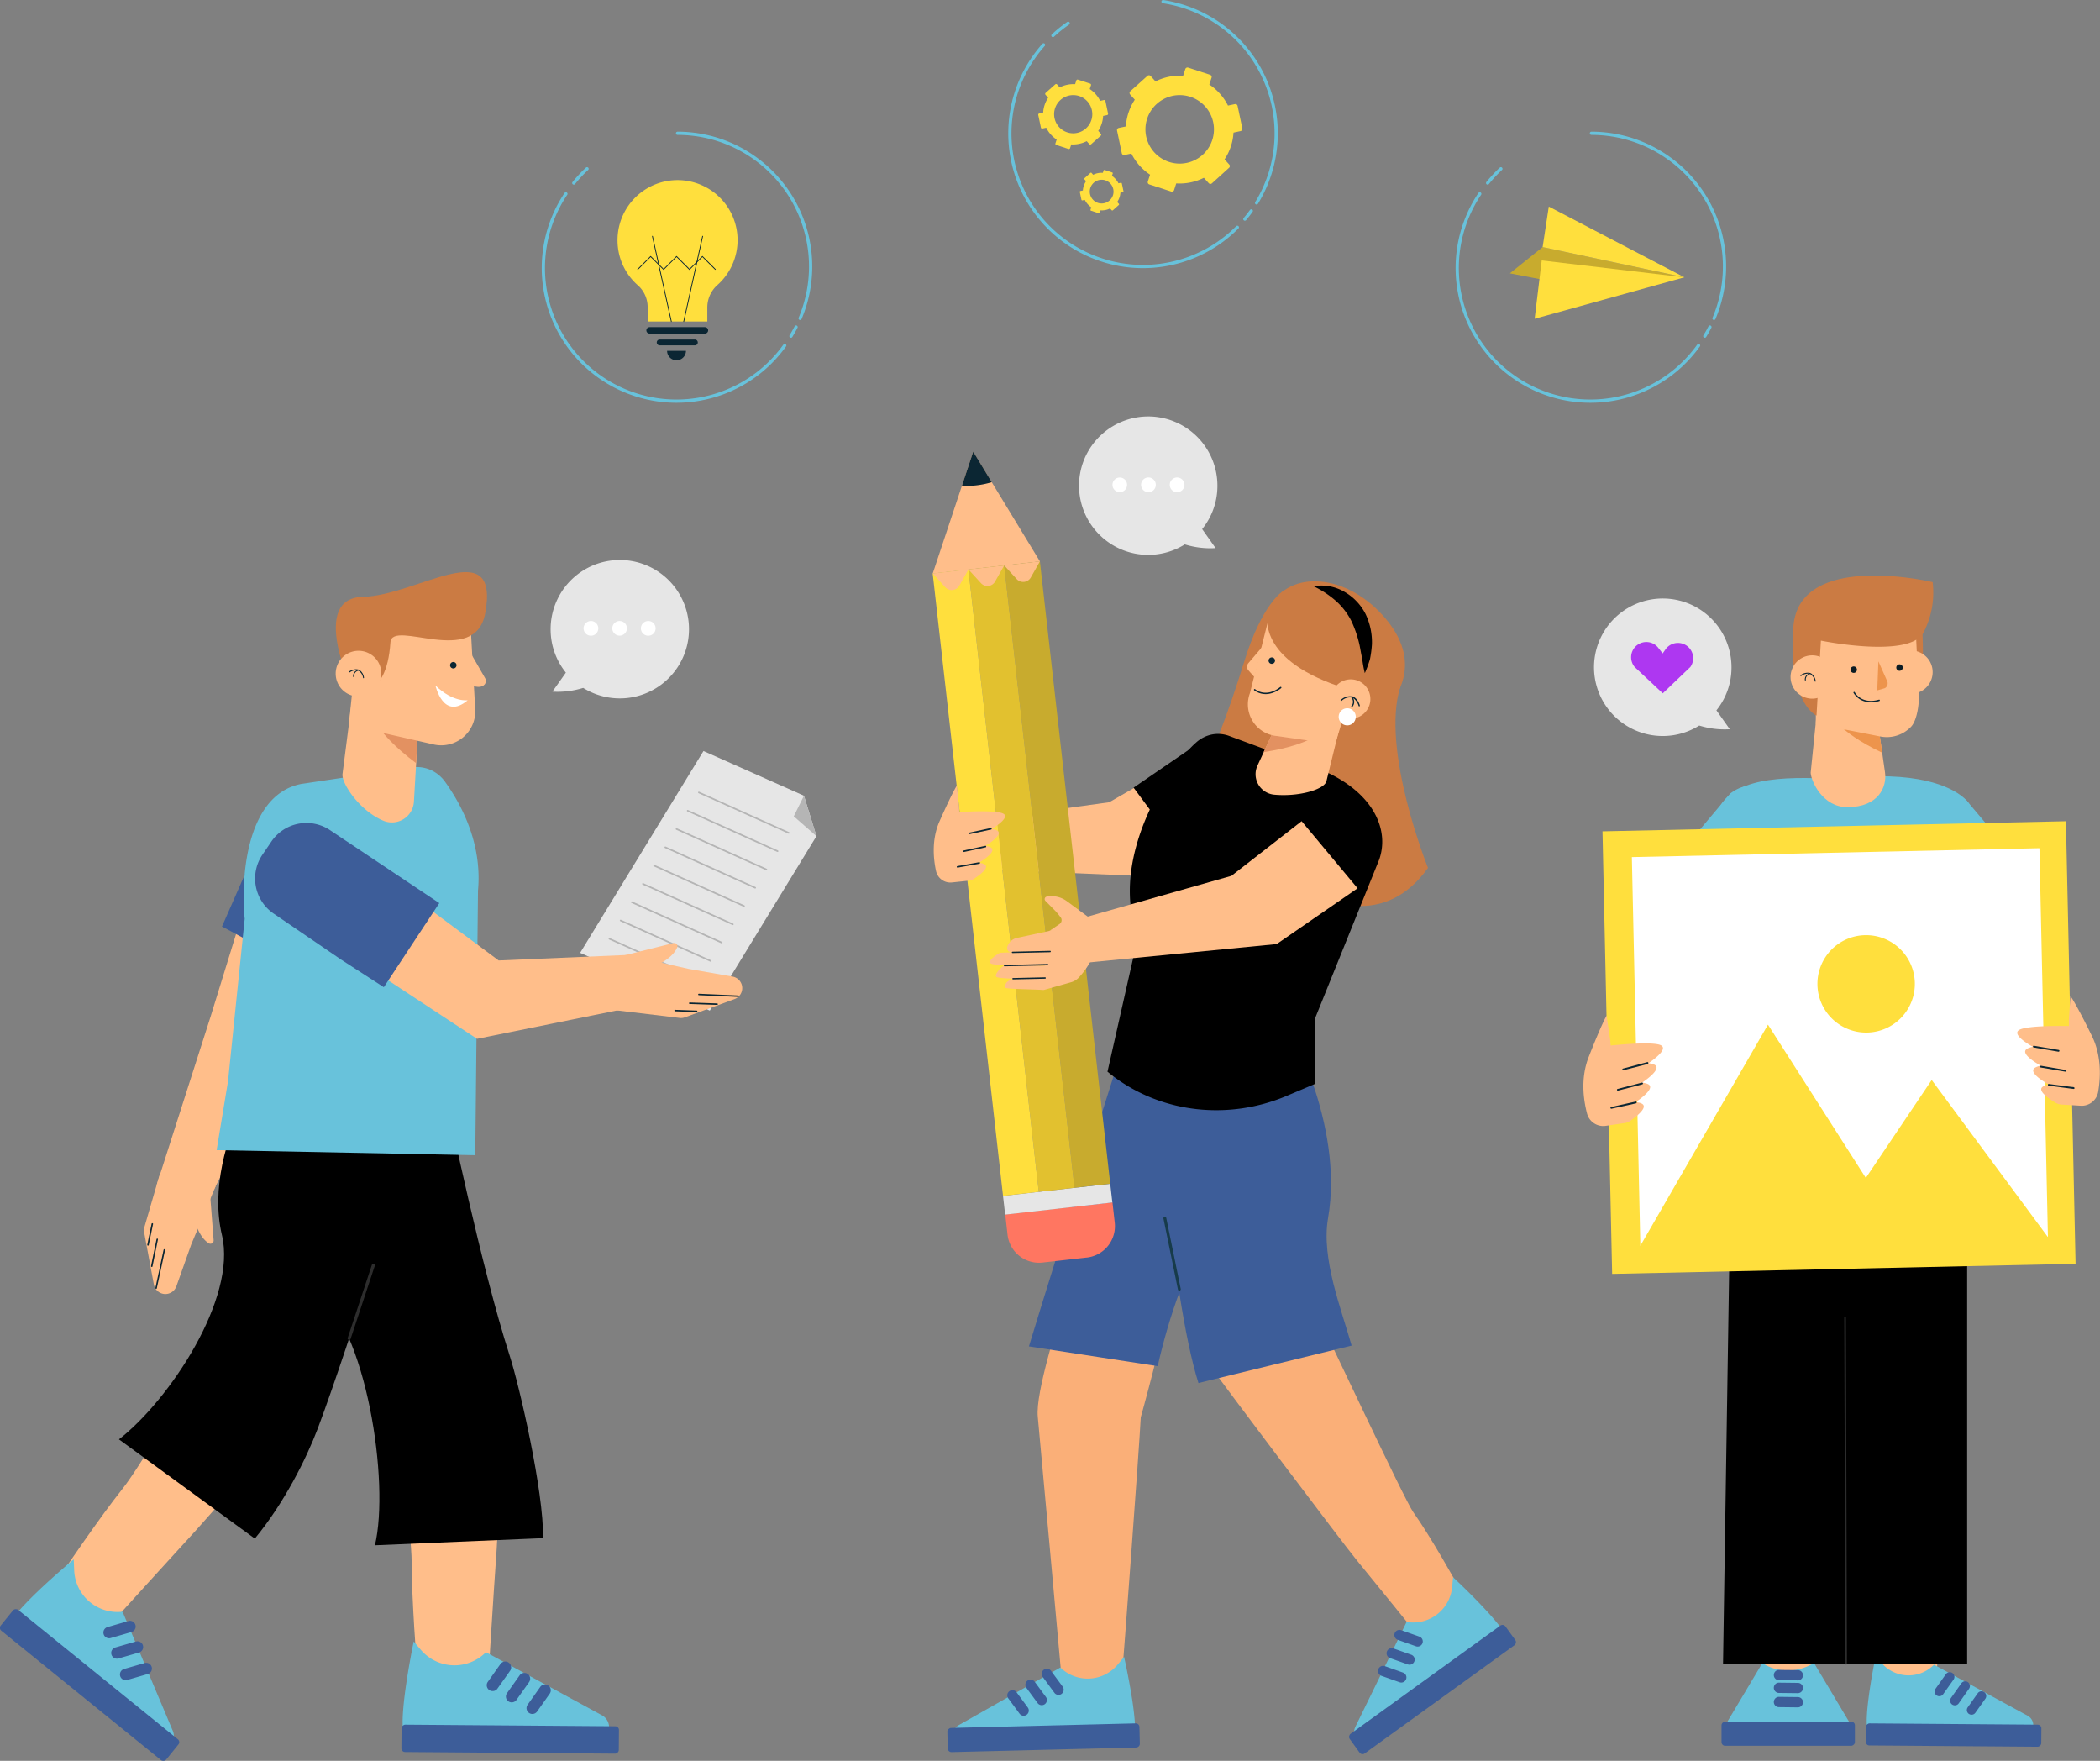 <?xml version="1.0" encoding="UTF-8"?>
<svg xmlns="http://www.w3.org/2000/svg" xmlns:xlink="http://www.w3.org/1999/xlink" viewBox="0 0 651.06 545.79">
  <rect x="0" y="0" width="651.06" height="545.79" fill="#808080" stroke="none"/>
  <defs>
    <style>.cls-1{fill:#e6e6e6;}.cls-2{fill:#b5b5b5;}.cls-14,.cls-15,.cls-16,.cls-17,.cls-19,.cls-20,.cls-28,.cls-29,.cls-3,.cls-30,.cls-31,.cls-32,.cls-33,.cls-34,.cls-35,.cls-43{fill:none;stroke-linecap:round;stroke-miterlimit:10;}.cls-3{stroke:#b5b5b5;}.cls-3,.cls-43{stroke-width:0.5px;}.cls-4{fill:#ffbe8a;}.cls-5{fill:#3d5d99;}.cls-6{fill:#0b2633;}.cls-7{fill:url(#linear-gradient);}.cls-8{fill:url(#linear-gradient-2);}.cls-9{fill:#2d2d2d;}.cls-10{fill:url(#linear-gradient-3);}.cls-11{fill:#e39161;}.cls-12{fill:#cb7b43;}.cls-13{fill:#fff;}.cls-14{stroke:url(#linear-gradient-4);}.cls-15{stroke:url(#linear-gradient-5);}.cls-16{stroke:url(#linear-gradient-6);}.cls-17{stroke:url(#linear-gradient-7);}.cls-18{fill:#ffdf3d;}.cls-19,.cls-20{stroke:#0b2633;}.cls-19{stroke-width:0.25px;}.cls-20{stroke-width:2px;}.cls-21{fill:#faaf78;}.cls-22{fill:url(#linear-gradient-8);}.cls-23{fill:url(#linear-gradient-9);}.cls-24{fill:#ff7661;}.cls-25{fill:#c8ab2e;}.cls-26{fill:#e2c12f;}.cls-27{fill:#173b4a;}.cls-28{stroke:url(#linear-gradient-10);}.cls-29{stroke:url(#linear-gradient-11);}.cls-30{stroke:url(#linear-gradient-12);}.cls-31{stroke:url(#linear-gradient-13);}.cls-32{stroke:url(#linear-gradient-14);}.cls-33{stroke:url(#linear-gradient-15);}.cls-34{stroke:url(#linear-gradient-16);}.cls-35{stroke:url(#linear-gradient-17);}.cls-36{fill:url(#linear-gradient-18);}.cls-37{fill:url(#linear-gradient-19);}.cls-38{fill:url(#linear-gradient-20);}.cls-39{fill:url(#linear-gradient-21);}.cls-40{fill:url(#linear-gradient-22);}.cls-41{fill:#ed944c;}.cls-42{fill:#0b1c24;}.cls-43{stroke:#2d2d2d;}.cls-44{fill:#ae37f1;}</style>
    <linearGradient id="linear-gradient" x1="-1110.23" y1="512.79" x2="-1059.02" y2="512.79" gradientTransform="matrix(-1, 0, 0, 1, -1056.35, 0)" gradientUnits="userSpaceOnUse">
      <stop offset="0.24" stop-color="#68c2db"></stop>
      <stop offset="0.73" stop-color="#68c2db"></stop>
    </linearGradient>
    <linearGradient id="linear-gradient-2" x1="-1245.14" y1="524.17" x2="-1181.18" y2="524.17" xlink:href="#linear-gradient"></linearGradient>
    <linearGradient id="linear-gradient-3" x1="67.16" y1="297.94" x2="148.38" y2="297.94" gradientTransform="matrix(1, 0, 0, 1, 0, 0)" xlink:href="#linear-gradient"></linearGradient>
    <linearGradient id="linear-gradient-4" x1="-1308.18" y1="70" x2="-1265.91" y2="70" xlink:href="#linear-gradient"></linearGradient>
    <linearGradient id="linear-gradient-5" x1="-1303.66" y1="102.78" x2="-1301.07" y2="102.78" xlink:href="#linear-gradient"></linearGradient>
    <linearGradient id="linear-gradient-6" x1="-1300.14" y1="91.97" x2="-1224.64" y2="91.97" xlink:href="#linear-gradient"></linearGradient>
    <linearGradient id="linear-gradient-7" x1="-1238.85" y1="54.53" x2="-1233.74" y2="54.53" xlink:href="#linear-gradient"></linearGradient>
    <linearGradient id="linear-gradient-8" x1="295.42" y1="527.59" x2="351.91" y2="527.59" gradientTransform="matrix(1, 0, 0, 1, 0, 0)" xlink:href="#linear-gradient"></linearGradient>
    <linearGradient id="linear-gradient-9" x1="419.8" y1="514.75" x2="467.61" y2="514.75" gradientTransform="matrix(1, 0, 0, 1, 0, 0)" xlink:href="#linear-gradient"></linearGradient>
    <linearGradient id="linear-gradient-10" x1="-1410.26" y1="-86.33" x2="-1367.99" y2="-86.33" gradientTransform="matrix(-0.99, -0.15, -0.15, 0.99, -1009.75, -89.67)" xlink:href="#linear-gradient"></linearGradient>
    <linearGradient id="linear-gradient-11" x1="-1405.74" y1="-53.55" x2="-1403.15" y2="-53.55" gradientTransform="matrix(-0.99, -0.15, -0.15, 0.99, -1009.75, -89.67)" xlink:href="#linear-gradient"></linearGradient>
    <linearGradient id="linear-gradient-12" x1="-1402.22" y1="-64.86" x2="-1326.72" y2="-64.86" gradientTransform="matrix(-0.99, -0.15, -0.15, 0.99, -1009.75, -89.67)" xlink:href="#linear-gradient"></linearGradient>
    <linearGradient id="linear-gradient-13" x1="-1340.93" y1="-101.81" x2="-1335.82" y2="-101.81" gradientTransform="matrix(-0.99, -0.15, -0.15, 0.99, -1009.75, -89.67)" xlink:href="#linear-gradient"></linearGradient>
    <linearGradient id="linear-gradient-14" x1="-1591.5" y1="70" x2="-1549.23" y2="70" xlink:href="#linear-gradient"></linearGradient>
    <linearGradient id="linear-gradient-15" x1="-1586.98" y1="102.78" x2="-1584.39" y2="102.78" xlink:href="#linear-gradient"></linearGradient>
    <linearGradient id="linear-gradient-16" x1="-1583.46" y1="91.97" x2="-1507.97" y2="91.97" xlink:href="#linear-gradient"></linearGradient>
    <linearGradient id="linear-gradient-17" x1="-1522.17" y1="54.53" x2="-1517.06" y2="54.53" xlink:href="#linear-gradient"></linearGradient>
    <linearGradient id="linear-gradient-18" x1="-1686.76" y1="525.77" x2="-1635.13" y2="525.77" xlink:href="#linear-gradient"></linearGradient>
    <linearGradient id="linear-gradient-19" x1="534.45" y1="525.49" x2="574.34" y2="525.49" gradientTransform="matrix(1, 0, 0, 1, 0, 0)" xlink:href="#linear-gradient"></linearGradient>
    <linearGradient id="linear-gradient-20" x1="510" y1="271.7" x2="559.04" y2="271.7" gradientTransform="matrix(1, 0, 0, 1, 0, 0)" xlink:href="#linear-gradient"></linearGradient>
    <linearGradient id="linear-gradient-21" x1="-1187.15" y1="273.81" x2="-1138.12" y2="273.81" gradientTransform="matrix(-1, 0, 0, 1, -551.08, 0)" xlink:href="#linear-gradient"></linearGradient>
    <linearGradient id="linear-gradient-22" x1="531.63" y1="302.3" x2="613.08" y2="302.3" gradientTransform="matrix(1, 0, 0, 1, 0, 0)" xlink:href="#linear-gradient"></linearGradient>
  </defs>
  <title>Asset 2</title>
  <g id="Layer_2" data-name="Layer 2">
    <g id="OBJECTS">
      <polygon class="cls-1" points="249.25 246.65 249.25 246.65 218.1 232.79 179.86 295.35 220.06 313.25 253.12 259.18 249.25 246.65"></polygon>
      <polygon class="cls-2" points="249.25 246.65 246.09 253.03 253.12 259.18 249.25 246.65"></polygon>
      <line class="cls-3" x1="216.67" y1="245.64" x2="244.53" y2="258.16"></line>
      <line class="cls-3" x1="213.2" y1="251.3" x2="241.07" y2="263.83"></line>
      <line class="cls-3" x1="209.74" y1="256.97" x2="237.6" y2="269.5"></line>
      <line class="cls-3" x1="206.27" y1="262.64" x2="234.13" y2="275.17"></line>
      <line class="cls-3" x1="202.81" y1="268.31" x2="230.67" y2="280.84"></line>
      <line class="cls-3" x1="199.34" y1="273.98" x2="227.2" y2="286.5"></line>
      <line class="cls-3" x1="195.88" y1="279.65" x2="223.74" y2="292.17"></line>
      <line class="cls-3" x1="192.41" y1="285.32" x2="220.27" y2="297.84"></line>
      <line class="cls-3" x1="188.94" y1="290.99" x2="216.81" y2="303.51"></line>
      <polygon class="cls-4" points="48.5 367.53 66.43 368.53 88.71 324.34 112.66 263.61 85.13 250.82 65.3 315.08 48.5 367.53"></polygon>
      <path class="cls-5" d="M107.31,246.52l-4.37-2.26a13.14,13.14,0,0,0-17.72,5.63l-16.4,37.3,30.8,16.48,14.1-37C117.06,260.22,113.76,249.85,107.31,246.52Z"></path>
      <path class="cls-4" d="M49.68,363.47l-4.9,16.86a3.67,3.67,0,0,0-.09,1.68l3,16.08a3.65,3.65,0,0,0,3.19,3h0a3.64,3.64,0,0,0,3.81-2.4l4.62-13,7.54-18Z"></path>
      <path class="cls-6" d="M48.52,399.48a.25.25,0,0,1-.17,0,.23.23,0,0,1-.17-.27l2.54-11.82a.23.23,0,0,1,.27-.18.23.23,0,0,1,.18.27l-2.55,11.82A.21.21,0,0,1,48.52,399.48Z"></path>
      <path class="cls-6" d="M47.17,392.7a.25.25,0,0,1-.17,0,.23.23,0,0,1-.17-.28l1.7-8.32a.23.23,0,0,1,.27-.17.22.22,0,0,1,.17.27l-1.69,8.32A.25.25,0,0,1,47.17,392.7Z"></path>
      <path class="cls-6" d="M46,386.09a.25.25,0,0,1-.17,0,.23.23,0,0,1-.17-.28L47,379.33a.23.23,0,0,1,.27-.18.23.23,0,0,1,.18.27l-1.34,6.52A.23.23,0,0,1,46,386.09Z"></path>
      <path class="cls-4" d="M65,368.59l1.23,15.83a1,1,0,0,1-1.52.95c-1.35-.84-3.22-2.85-4.53-7.6C57.9,369.61,65,368.59,65,368.59Z"></path>
      <path class="cls-4" d="M37.72,461.81c-6.4,8-18.11,25.09-20.07,28.23-1.55,2.49,15.88,14.23,16.75,13.27,4.87-5.34,18.11-20,21.63-23.79,5.95-6.42,12.88-14.28,19.63-22.45L51.85,439.8C46.63,448.64,41.06,457.65,37.72,461.81Z"></path>
      <path class="cls-7" d="M38,499.57l15.58,36.95a4.1,4.1,0,0,1-6.38,4.76L3,505.34c-3.25-2.84,19.86-22,19.86-22L23,486.7a13.44,13.44,0,0,0,15,12.87Z"></path>
      <rect class="cls-5" x="23.65" y="489.24" width="8.3" height="66.01" rx="1.12" transform="translate(-395.53 215.16) rotate(-50.99)"></rect>
      <path class="cls-5" d="M33.68,507.8a1.77,1.77,0,0,1-.36-3.46l6.37-1.84a1.77,1.77,0,1,1,1,3.39l-6.38,1.85A1.64,1.64,0,0,1,33.68,507.8Z"></path>
      <path class="cls-5" d="M36.1,514.12a1.77,1.77,0,0,1-.36-3.46l6.37-1.84a1.77,1.77,0,1,1,1,3.4l-6.37,1.84A1.66,1.66,0,0,1,36.1,514.12Z"></path>
      <path class="cls-5" d="M38.82,520.79a1.77,1.77,0,0,1-.37-3.46l6.38-1.84a1.76,1.76,0,1,1,1,3.39l-6.38,1.84A1.82,1.82,0,0,1,38.82,520.79Z"></path>
      <path d="M127.14,355.66,87.82,320.52s-25.84,33.64-19,62.37c4.63,19.46-16.13,50.94-31.94,63.26L79,476.91c9.16-11.09,16-24.86,19.5-34.08C108.62,415.93,127.14,355.66,127.14,355.66Z"></path>
      <path class="cls-4" d="M127.63,484.56c0,10.43,1.51,31.56,1.94,35.31.34,3,21.74,1.25,21.83-.06.49-7.37,1.72-27.49,2.12-32.77.67-8.9,1.2-19.6,1.38-30.41l-30,1.35C126.36,468.37,127.64,479.11,127.63,484.56Z"></path>
      <path class="cls-8" d="M150.64,512.11l36,19.58a4.19,4.19,0,0,1-2.07,7.87L126.39,539c-4.4-.2,1.87-30.2,1.87-30.2l2.22,2.6a13.73,13.73,0,0,0,20.16.74Z"></path>
      <rect class="cls-5" x="153.94" y="505.42" width="8.48" height="67.4" rx="1.12" transform="translate(-382.15 693.11) rotate(-89.56)"></rect>
      <path class="cls-5" d="M152.66,524.17a1.78,1.78,0,0,1-1-.34,1.81,1.81,0,0,1-.43-2.51l3.92-5.53a1.81,1.81,0,1,1,3,2.09l-3.92,5.52A1.8,1.8,0,0,1,152.66,524.17Z"></path>
      <path class="cls-5" d="M158.61,527.67a1.74,1.74,0,0,1-1-.33,1.81,1.81,0,0,1-.43-2.52l3.92-5.52a1.8,1.8,0,1,1,2.94,2.08l-3.92,5.53A1.78,1.78,0,0,1,158.61,527.67Z"></path>
      <path class="cls-5" d="M165,531.27a1.77,1.77,0,0,1-1-.34,1.8,1.8,0,0,1-.43-2.51l3.92-5.53a1.8,1.8,0,1,1,2.94,2.09l-3.91,5.53A1.83,1.83,0,0,1,165,531.27Z"></path>
      <path d="M139,343.5l-51.12-8.28s-13.26,46.14,10,64.35c15.75,12.32,23,59.93,18.36,79.41l52.13-2.21c.24-14.38-7.33-47.21-10.36-56.58C149.18,392.85,139,343.5,139,343.5Z"></path>
      <path class="cls-9" d="M108.25,415.32a.46.46,0,0,0,.45-.32l7.51-22.68a.48.48,0,0,0-.31-.6.47.47,0,0,0-.59.3L107.8,414.7a.48.48,0,0,0,.31.6A.32.32,0,0,0,108.25,415.32Z"></path>
      <path class="cls-10" d="M127.76,237.86,93.36,243c-18,3.57-18.59,31.87-17.49,41.79l-5.18,50.39-3.53,21.32,80.19,1.57.84-82c1.13-12.08-3.05-23.69-10.09-33.58a11.22,11.22,0,0,0-4.28-3.7A10.63,10.63,0,0,0,127.76,237.86Z"></path>
      <path class="cls-4" d="M109,218l-2.81,21.89c-.38,2.92,5.36,11.5,12.74,14.54a6.84,6.84,0,0,0,9.4-6l1.23-21Z"></path>
      <path class="cls-11" d="M129,236.54l.54-9.46-14.81-10.93-.18,3.8S115.61,226.54,129,236.54Z"></path>
      <path class="cls-4" d="M108.13,224.78l26.05,5.91a10.56,10.56,0,0,0,13.17-10.46L146,195.77l-34.06-8Z"></path>
      <path class="cls-12" d="M150.43,190.09c-3.14,17-28.88,1.64-29.38,9-1.28,19-11.8,14.63-11.8,14.63s-13.5-28.34,3.29-28.72S155.07,165,150.43,190.09Z"></path>
      <path class="cls-4" d="M104.26,207.19a7.08,7.08,0,1,0,8.51-5.28A7.08,7.08,0,0,0,104.26,207.19Z"></path>
      <path class="cls-4" d="M145,200.82l5.39,9.37c.8,1.4-.37,2.85-2.19,2.72l-3.74-.47Z"></path>
      <path class="cls-6" d="M139.56,206a1,1,0,1,0,1.23-.77A1,1,0,0,0,139.56,206Z"></path>
      <path class="cls-13" d="M145,217.05s-4.54.72-10-4.57C135,212.48,137.44,223.47,145,217.05Z"></path>
      <path class="cls-6" d="M111.35,207.61a.13.13,0,0,0-.09,0s-.07-.06-.12-.07a3.6,3.6,0,0,0-3,.7.16.16,0,0,0,0,.22.16.16,0,0,0,.23,0,3.59,3.59,0,0,1,2.32-.71,1.93,1.93,0,0,0-1.21,2,.16.16,0,0,0,.17.13h0a.16.16,0,0,0,.13-.19,1.63,1.63,0,0,1,1.38-1.79,3.06,3.06,0,0,1,1.4,2.21.15.15,0,0,0,.16.12h0a.16.16,0,0,0,.12-.2A3.37,3.37,0,0,0,111.35,207.61Z"></path>
      <path class="cls-4" d="M194.46,296l-39.86,1.71-51.39-38.21c-6.09-4-7.52-1.86-11.53,4.23L89,267.89c-4,6.1-7.23,10.62-1.13,14.62L147.9,322l51.45-10.43"></path>
      <path class="cls-5" d="M81.37,264.91l2.77-4.07a13.15,13.15,0,0,1,18.27-3.46l33.79,22.55L119,306l-13.26-8.57L84.84,283.18A13.15,13.15,0,0,1,81.37,264.91Z"></path>
      <path class="cls-4" d="M191.27,313.19l19.44,2.33a3.52,3.52,0,0,0,1.67-.2l15.36-5.64a3.62,3.62,0,0,0,2.37-3.62h0a3.63,3.63,0,0,0-3-3.36l-13.62-2.38-19-4.29Z"></path>
      <path class="cls-6" d="M229,308.64a.18.18,0,0,1,.05.16.22.22,0,0,1-.23.21l-12.09-.53a.23.23,0,1,1,0-.45l12.08.53A.21.21,0,0,1,229,308.64Z"></path>
      <path class="cls-6" d="M222.5,311.1a.23.23,0,0,1,.06.16.23.23,0,0,1-.24.22l-8.49-.29a.24.24,0,0,1-.22-.24.25.25,0,0,1,.24-.22l8.49.29A.18.18,0,0,1,222.5,311.1Z"></path>
      <path class="cls-6" d="M216.18,313.32a.28.28,0,0,1,0,.16.23.23,0,0,1-.24.22l-6.65-.23a.23.23,0,0,1-.21-.24.22.22,0,0,1,.24-.22l6.64.23A.21.21,0,0,1,216.18,313.32Z"></path>
      <path class="cls-4" d="M193.35,296.19l15.4-3.86a1,1,0,0,1,1.19,1.35c-.61,1.46-2.27,3.64-6.74,5.73C195.53,303,193.35,296.19,193.35,296.19Z"></path>
      <path class="cls-14" d="M248.06,98.69a41.3,41.3,0,0,0-38-57.38"></path>
      <path class="cls-15" d="M245.22,104.19q.84-1.36,1.59-2.82"></path>
      <path class="cls-16" d="M175.45,60.09a41.27,41.27,0,0,0,67.84,47"></path>
      <path class="cls-17" d="M182,52.32a40.8,40.8,0,0,0-4.11,4.41"></path>
      <path class="cls-18" d="M191.45,74.51a18.61,18.61,0,1,1,31,13.81,9.27,9.27,0,0,0-3.16,6.86v4.48H200.79V95.08a9,9,0,0,0-3.11-6.71A18.51,18.51,0,0,1,191.45,74.51Z"></path>
      <line class="cls-19" x1="208.13" y1="99.66" x2="202.28" y2="73.23"></line>
      <line class="cls-19" x1="217.84" y1="73.23" x2="211.98" y2="99.66"></line>
      <polyline class="cls-19" points="221.78 83.51 217.77 79.51 213.76 83.51 209.75 79.51 205.74 83.51 201.72 79.51 197.71 83.51"></polyline>
      <line class="cls-20" x1="218.55" y1="102.4" x2="201.39" y2="102.4"></line>
      <path class="cls-6" d="M204.43,107.05h11.09a.91.91,0,0,0,0-1.81H204.43a.91.91,0,0,0,0,1.81Z"></path>
      <path class="cls-6" d="M209.74,111.67a2.92,2.92,0,0,1-2.92-2.92h5.85A2.93,2.93,0,0,1,209.74,111.67Z"></path>
      <path class="cls-21" d="M353.67,439.32c-.44,9.2-5.5,76.84-5.82,80.17-.26,2.63-18.5,3.16-18.6,2-.54-6.49-7.08-77.7-7.51-82.36-.72-7.85,6.32-28.6,9.18-40.34l31,6.05C360.76,414,353.67,439.32,353.67,439.32Z"></path>
      <path class="cls-22" d="M328.78,516.85l-31.47,17.84a3.7,3.7,0,0,0,1.94,6.92l51.35-1.39c3.89-.24-2.1-26.65-2.1-26.65l-1.93,2.33a12.13,12.13,0,0,1-17.79,1Z"></path>
      <rect class="cls-5" x="319.81" y="508.87" width="7.49" height="59.56" rx="1.12" transform="translate(-206.92 875.44) rotate(-91.42)"></rect>
      <path class="cls-5" d="M328.21,525.35a1.47,1.47,0,0,0,.91-.31,1.6,1.6,0,0,0,.35-2.23L325.92,518a1.6,1.6,0,1,0-2.57,1.89l3.55,4.82A1.55,1.55,0,0,0,328.21,525.35Z"></path>
      <path class="cls-5" d="M323,528.54a1.52,1.52,0,0,0,.92-.31,1.6,1.6,0,0,0,.34-2.23l-3.55-4.82a1.6,1.6,0,0,0-2.57,1.89l3.55,4.82A1.55,1.55,0,0,0,323,528.54Z"></path>
      <path class="cls-5" d="M317.39,531.81a1.52,1.52,0,0,0,.92-.31,1.6,1.6,0,0,0,.34-2.23l-3.55-4.82a1.6,1.6,0,0,0-2.57,1.89l3.55,4.82A1.55,1.55,0,0,0,317.39,531.81Z"></path>
      <path class="cls-5" d="M347,328l45.62-9.21s5.52,46.34-17.87,65.29c-5.94,4.82-12.57,24.75-15.83,39.38L319,417.33C327.51,389.32,347,328,347,328Z"></path>
      <path class="cls-21" d="M438.17,468.75c5.36,7.49,13.48,22.06,15.1,25,1.27,2.32-13.45,13.48-14.19,12.57-4.12-5.05-15.31-18.92-18.29-22.51-5-6.08-40.42-53.26-46.09-61l32.31-18C411.28,413.08,435.36,464.83,438.17,468.75Z"></path>
      <path class="cls-23" d="M436.08,502.75,420.2,535.26a3.7,3.7,0,0,0,5.51,4.61l41.58-30.18c3.06-2.4-16.8-20.8-16.8-20.8l-.28,3a12.12,12.12,0,0,1-14.13,10.85Z"></path>
      <rect class="cls-5" x="440.34" y="493.9" width="7.49" height="59.56" rx="1.12" transform="translate(279.62 1190.32) rotate(-125.84)"></rect>
      <path class="cls-5" d="M439.51,510.38a1.59,1.59,0,0,0,.5-3.1l-5.65-2a1.59,1.59,0,0,0-1.05,3l5.65,2A1.51,1.51,0,0,0,439.51,510.38Z"></path>
      <path class="cls-5" d="M437,516a1.59,1.59,0,0,0,.5-3.1l-5.65-2a1.6,1.6,0,0,0-1.06,3l5.65,2A1.55,1.55,0,0,0,437,516Z"></path>
      <path class="cls-5" d="M434.44,521.53a1.59,1.59,0,0,0,.5-3.1l-5.65-2a1.59,1.59,0,0,0-1.05,3l5.65,2A1.76,1.76,0,0,0,434.44,521.53Z"></path>
      <path class="cls-5" d="M358.06,330l40.43-13.54S416.9,348,411.73,377.62c-2.18,12.51,4.18,28.29,7.31,39.47l-47.49,11.6C362.76,400.74,358.06,330,358.06,330Z"></path>
      <path class="cls-12" d="M397.68,183.32s-6.37,3.72-11.88,21.59c-11,35.5-17.27,41-17.27,41s48.13,59.59,74.19,23.11c0,0-14.76-36.67-8.58-56.14Z"></path>
      <polygon class="cls-4" points="293.42 269.02 295.19 255.42 343.89 248.67 357.99 240.55 367.79 234.91 393.08 252.4 354.86 271.56 293.42 269.02"></polygon>
      <polygon points="373.82 228.81 351.44 244.14 367.19 265.38 393.08 252.4 373.82 228.81"></polygon>
      <path d="M381.2,228.16l29.68,11c15.54,7.1,19.82,18.54,16.7,27.31l-19.87,49.17L407.63,336l-8.76,3.7c-17.69,7.47-38.23,5.49-53.6-6-.65-.49-1.29-1-1.92-1.5h0l9.46-41.89c-9.33-24.08,9.5-52.69,18-60.14a10.39,10.39,0,0,1,4.93-2.5A9.86,9.86,0,0,1,381.2,228.16Z"></path>
      <path class="cls-4" d="M417.82,215.31l-6.63,27c-1,2.57-8.85,4.72-16.25,4a6.37,6.37,0,0,1-5.09-9l8.24-17.78Z"></path>
      <path class="cls-11" d="M391.76,233.12l3.73-8,17-2.45-1.53,3.2S407.19,230.82,391.76,233.12Z"></path>
      <path class="cls-4" d="M413.87,230.73l-18.05-2.59a9.86,9.86,0,0,1-8.3-13.31L394,189l29.6,10.8Z"></path>
      <path class="cls-6" d="M395.29,204.84a1,1,0,1,1-.85-1.06A1,1,0,0,1,395.29,204.84Z"></path>
      <path class="cls-6" d="M393.4,215.06a8.27,8.27,0,0,0,3.79-1.76.22.22,0,0,0-.28-.35c-4.44,3.46-7.65.8-7.78.68a.22.22,0,0,0-.29.34A6,6,0,0,0,393.4,215.06Z"></path>
      <path class="cls-4" d="M391.31,200.54l-4.27,5a1.72,1.72,0,0,0,0,2.25l1.87,2.09Z"></path>
      <path class="cls-12" d="M393.38,189c-.62,1.48-4.41,15.73,24.31,24.57,11.12,3.42-1.16,16.83-1.16,16.83s33.14-16.74,12-39.84C416.08,177,398.43,177,393.38,189Z"></path>
      <path class="cls-4" d="M424.82,217.34a6.08,6.08,0,1,1-5.37-6.72A6.09,6.09,0,0,1,424.82,217.34Z"></path>
      <path class="cls-6" d="M419,215.83a.15.15,0,0,1,.11,0,.86.86,0,0,1,.17,0c1.68.55,2.29,2.76,2.31,2.86a.19.19,0,0,1-.14.24.21.21,0,0,1-.24-.14,4.46,4.46,0,0,0-1.69-2.42,2.34,2.34,0,0,1-.34,2.83.19.19,0,0,1-.26,0h0a.2.2,0,0,1,0-.28,2,2,0,0,0,0-2.74,3.68,3.68,0,0,0-3,1.08.2.2,0,0,1-.25,0l0,0a.2.2,0,0,1,0-.28A4.11,4.11,0,0,1,419,215.83Z"></path>
      <path class="cls-13" d="M415.46,220.74a2.65,2.65,0,1,0,3.66-.78A2.65,2.65,0,0,0,415.46,220.74Z"></path>
      <path class="cls-24" d="M322.26,374.54h13.81a9.82,9.82,0,0,1,9.82,9.82v6.27a0,0,0,0,1,0,0H312.44a0,0,0,0,1,0,0v-6.28a9.82,9.82,0,0,1,9.82-9.82Z" transform="translate(699.24 725.76) rotate(173.55)"></path>
      <rect class="cls-1" x="311.2" y="368.77" width="33.45" height="5.84" transform="translate(-39.69 39.21) rotate(-6.45)"></rect>
      <polygon class="cls-4" points="322.41 174.02 289.17 177.78 301.73 140.03 322.41 174.02"></polygon>
      <path class="cls-6" d="M307.47,149.46a27.26,27.26,0,0,1-9.25,1.12L301.73,140Z"></path>
      <rect class="cls-25" x="322.2" y="174.03" width="11.15" height="194.12" transform="translate(-28.39 38.55) rotate(-6.45)"></rect>
      <rect class="cls-26" x="311.12" y="175.28" width="11.15" height="194.12" transform="translate(-28.6 37.31) rotate(-6.45)"></rect>
      <rect class="cls-18" x="300.04" y="176.53" width="11.15" height="194.12" transform="translate(-28.81 36.08) rotate(-6.45)"></rect>
      <path class="cls-4" d="M311.33,175.27,322.41,174l-2.83,5a2.72,2.72,0,0,1-4.37.5Z"></path>
      <path class="cls-4" d="M300.25,176.52l11.08-1.25-2.83,5a2.72,2.72,0,0,1-4.37.49Z"></path>
      <path class="cls-4" d="M289.17,177.77l11.08-1.25-2.83,5a2.71,2.71,0,0,1-4.37.49Z"></path>
      <polygon class="cls-4" points="334.61 298.61 334.48 284.89 381.78 271.48 403.54 254.54 420.89 275.34 395.81 292.63 334.61 298.61"></polygon>
      <path class="cls-4" d="M325,299.44,312.34,299a2.14,2.14,0,0,0-1.1.33c-1,.63-3.23,2.9-2.26,3.5,1.27.79,15.26.61,15.26.61"></path>
      <path class="cls-4" d="M330.22,285.31l-3.28,2.38a6.06,6.06,0,0,1-1.91.93l-9.69,2.08a4,4,0,0,0-2.95,2.51,1.46,1.46,0,0,0,.21,1.6c1.2,1.14,12.85,0,12.85,0l-15,.49a1.71,1.71,0,0,0-.87.27c-1,.64-3.55,2.36-2.39,3.08,1.46.9,17.41.7,17.41.7"></path>
      <path class="cls-4" d="M312.07,304.51a6,6,0,0,1,2.47-1.28l8.45-.43,2-8.57,5.25-8.92,7-.73s7.21,7.31-2.66,18.31a5.33,5.33,0,0,1-2.55,1.58l-8.37,2.37a2.27,2.27,0,0,1-.52,0c-1.72-.16-10.76-.26-11.34-.62C311.48,306,311.67,305,312.07,304.51Z"></path>
      <path class="cls-4" d="M325.5,288.45l2.95-2a1.47,1.47,0,0,0,.52-1.91,22,22,0,0,0-1.74-2.14l-3.12-3.16a.78.78,0,0,1,.28-1.29,7.94,7.94,0,0,1,6.41,1.42l7.36,5.43Z"></path>
      <path class="cls-6" d="M325.71,295.08a.2.2,0,0,0,.06-.15.21.21,0,0,0-.22-.21l-11.64.27a.21.21,0,0,0-.21.21.22.22,0,0,0,.22.21l11.64-.26A.2.2,0,0,0,325.71,295.08Z"></path>
      <path class="cls-6" d="M324.94,299.14A.2.2,0,0,0,325,299a.21.21,0,0,0-.22-.21l-13.28.3a.22.22,0,1,0,0,.43l13.28-.3A.2.2,0,0,0,324.94,299.14Z"></path>
      <path class="cls-6" d="M324.17,303.29a.25.25,0,0,0,.05-.15.21.21,0,0,0-.22-.21l-9.94.23a.2.2,0,0,0-.2.22.2.2,0,0,0,.21.2l9.94-.22A.24.24,0,0,0,324.17,303.29Z"></path>
      <path class="cls-4" d="M297.24,258.26l8.64-.9a3.85,3.85,0,0,0,1.9-.58c1.69-1.08,5.05-3.48,3.37-4.52-2.2-1.38-14.48-.5-14.48-.5"></path>
      <path class="cls-4" d="M295.27,263.48l8.64-.9a3.75,3.75,0,0,0,1.9-.58c1.7-1.08,5.05-3.47,3.37-4.52-2.2-1.37-12.68-.89-12.68-.89"></path>
      <path class="cls-4" d="M293.3,268.7l8.65-.9a3.74,3.74,0,0,0,1.89-.58c1.7-1.08,5.06-3.47,3.38-4.52-2.21-1.37-12.69-.89-12.69-.89"></path>
      <path class="cls-4" d="M296.83,268.43s6.21-1.88,8.42-.5c1.68,1-1.68,3.43-3.37,4.52a3.77,3.77,0,0,1-1.9.57l-4.84.51A4.55,4.55,0,0,1,290.2,270c-.83-3.8-1.41-9.78,1.06-15.38,4.05-9.14,5.38-11.09,5.38-11.09l.69,6.43C297.68,254.91,296.83,268.43,296.83,268.43Z"></path>
      <path class="cls-6" d="M307.32,256.66a.26.26,0,0,0-.15,0l-6.68,1.43a.24.24,0,0,0,.1.47l6.68-1.43a.24.24,0,0,0,.18-.29A.26.26,0,0,0,307.32,256.66Z"></path>
      <path class="cls-6" d="M305.62,262.18a.25.25,0,0,0-.15,0l-6.68,1.43a.24.24,0,0,0-.18.29.23.23,0,0,0,.28.18l6.68-1.43a.23.23,0,0,0,.18-.28A.21.21,0,0,0,305.62,262.18Z"></path>
      <path class="cls-6" d="M303.7,267.26a.2.2,0,0,0-.15,0l-6.72,1.2a.23.23,0,0,0-.2.27.25.25,0,0,0,.28.2l6.72-1.2a.22.22,0,0,0,.19-.27A.22.22,0,0,0,303.7,267.26Z"></path>
      <path class="cls-27" d="M365.85,400a.46.46,0,0,0,.21-.48l-4.49-22a.44.44,0,0,0-.87.18l4.49,22a.44.44,0,0,0,.52.35Z"></path>
      <path d="M407.25,181.72a14,14,0,0,1,9.25,1.55,16.56,16.56,0,0,1,6.84,7,20.34,20.34,0,0,1,2,9.41,33.69,33.69,0,0,1-.61,4.63,32.13,32.13,0,0,1-1.6,4.34,35.59,35.59,0,0,1-.8-4.44c-.33-1.43-.54-2.83-.82-4.19a35.75,35.75,0,0,0-2.55-7.54,21.32,21.32,0,0,0-4.65-6.09A30,30,0,0,0,407.25,181.72Z"></path>
      <path class="cls-28" d="M389.58,62.9a41.31,41.31,0,0,0-29-62.4"></path>
      <path class="cls-29" d="M385.94,67.92c.7-.82,1.36-1.68,2-2.55"></path>
      <path class="cls-30" d="M323.53,13.91a41.27,41.27,0,0,0,60.08,56.55"></path>
      <path class="cls-31" d="M331.16,7.21A41.45,41.45,0,0,0,326.44,11"></path>
      <path class="cls-18" d="M382.84,32.27l-2.13.45A16.53,16.53,0,0,0,378.17,29a16.19,16.19,0,0,0-3.25-2.8l.7-2.13a.7.7,0,0,0-.46-.89l-6.79-2.22a.7.7,0,0,0-.89.46l-.68,2.07a16.67,16.67,0,0,0-8.56,1.74l-1.5-1.67a.71.71,0,0,0-1-.05l-5.31,4.77a.71.71,0,0,0-.06,1l1.45,1.62a16.65,16.65,0,0,0-2.76,8.29l-2.2.46a.7.7,0,0,0-.54.84l1.47,7a.71.71,0,0,0,.84.55l2.13-.45a16.75,16.75,0,0,0,2.54,3.75,17.47,17.47,0,0,0,3.25,2.8l-.69,2.12a.72.72,0,0,0,.45.9l6.79,2.21a.71.71,0,0,0,.9-.45l.67-2.07a16.73,16.73,0,0,0,8.56-1.74l1.5,1.66a.7.7,0,0,0,1,.06L381.05,52a.71.71,0,0,0,.05-1l-1.45-1.61a16.72,16.72,0,0,0,2.77-8.29l2.19-.47a.7.7,0,0,0,.55-.84l-1.48-7A.7.7,0,0,0,382.84,32.27ZM372.83,48a10.62,10.62,0,1,1,.81-15A10.61,10.61,0,0,1,372.83,48Z"></path>
      <path class="cls-18" d="M347.49,56.66l-.74.15a5.84,5.84,0,0,0-.88-1.3,5.75,5.75,0,0,0-1.13-1l.24-.74a.24.24,0,0,0-.16-.31l-2.35-.77a.26.26,0,0,0-.32.16l-.23.72a5.77,5.77,0,0,0-3,.6l-.52-.58a.24.24,0,0,0-.34,0l-1.85,1.66a.25.25,0,0,0,0,.35l.51.56a5.73,5.73,0,0,0-1,2.88l-.76.16a.25.25,0,0,0-.19.3l.51,2.42a.25.25,0,0,0,.3.19l.74-.15a5.84,5.84,0,0,0,.88,1.3,5.75,5.75,0,0,0,1.13,1l-.24.74a.24.24,0,0,0,.15.31l2.36.77a.26.26,0,0,0,.32-.16l.23-.72a5.72,5.72,0,0,0,3-.6l.52.58a.25.25,0,0,0,.35,0l1.85-1.66a.25.25,0,0,0,0-.35l-.51-.56a5.83,5.83,0,0,0,1-2.88l.76-.16a.25.25,0,0,0,.19-.29l-.51-2.43A.25.25,0,0,0,347.49,56.66ZM344,62.13a3.68,3.68,0,1,1,.28-5.2A3.67,3.67,0,0,1,344,62.13Z"></path>
      <path class="cls-18" d="M342.27,31l-1.19.26a9.36,9.36,0,0,0-1.42-2.1,9.48,9.48,0,0,0-1.81-1.56l.39-1.18a.4.4,0,0,0-.26-.5l-3.79-1.24a.4.4,0,0,0-.5.25l-.37,1.16a9.39,9.39,0,0,0-4.78,1l-.83-.93a.4.4,0,0,0-.56,0l-3,2.66a.4.4,0,0,0,0,.56l.81.91a9.33,9.33,0,0,0-1.55,4.62l-1.22.26a.39.39,0,0,0-.3.47l.82,3.9a.39.39,0,0,0,.47.3l1.19-.25a9,9,0,0,0,1.42,2.1,8.9,8.9,0,0,0,1.81,1.56l-.39,1.18a.4.4,0,0,0,.25.5l3.79,1.24a.4.4,0,0,0,.5-.25l.38-1.16a9.39,9.39,0,0,0,4.78-1l.83.93a.41.41,0,0,0,.56,0l3-2.66a.41.41,0,0,0,0-.56l-.81-.91A9.25,9.25,0,0,0,342,35.93l1.23-.26a.39.39,0,0,0,.3-.47l-.82-3.9A.41.41,0,0,0,342.27,31Zm-5.59,8.8a5.92,5.92,0,1,1,.45-8.36A5.91,5.91,0,0,1,336.68,39.79Z"></path>
      <path class="cls-32" d="M531.39,98.69a41.3,41.3,0,0,0-38-57.38"></path>
      <path class="cls-33" d="M528.54,104.19q.86-1.36,1.59-2.82"></path>
      <path class="cls-34" d="M458.77,60.09a41.27,41.27,0,0,0,67.84,47"></path>
      <path class="cls-35" d="M465.32,52.32a41.83,41.83,0,0,0-4.11,4.41"></path>
      <polygon class="cls-25" points="522.2 85.96 477.27 86.5 468.1 84.73 478.26 76.59 522.2 85.96"></polygon>
      <polygon class="cls-18" points="522.2 85.96 477.98 80.73 475.78 98.81 522.2 85.96"></polygon>
      <polygon class="cls-18" points="522.2 85.96 480.17 64.03 478.26 76.59 522.2 85.96"></polygon>
      <path class="cls-4" d="M581,493.8c0,8.42,1.22,25.47,1.57,28.5.27,2.4,17.55,1,17.62,0,.39-5.94,1.39-22.19,1.71-26.45.54-7.19,1-15.82,1.12-24.55l-24.22,1.09C580,480.72,581.05,489.39,581,493.8Z"></path>
      <path class="cls-36" d="M599.61,516l29,15.81a3.38,3.38,0,0,1-1.67,6.35L580,537.72c-3.55-.16,1.51-24.38,1.51-24.38l1.79,2.1a11.08,11.08,0,0,0,16.27.59Z"></path>
      <rect class="cls-5" x="602.28" y="510.63" width="6.84" height="54.41" rx="1.12" transform="translate(63.19 1139.36) rotate(-89.56)"></rect>
      <path class="cls-5" d="M601.24,525.77a1.45,1.45,0,0,1-1.18-2.3l3.16-4.46a1.46,1.46,0,1,1,2.38,1.68l-3.17,4.46A1.45,1.45,0,0,1,601.24,525.77Z"></path>
      <path class="cls-5" d="M606.05,528.6a1.46,1.46,0,0,1-1.19-2.3l3.16-4.46a1.46,1.46,0,1,1,2.38,1.68L607.24,528A1.45,1.45,0,0,1,606.05,528.6Z"></path>
      <path class="cls-5" d="M611.22,531.5a1.47,1.47,0,0,1-.84-.27,1.45,1.45,0,0,1-.34-2l3.16-4.46a1.46,1.46,0,0,1,2.38,1.68l-3.17,4.46A1.43,1.43,0,0,1,611.22,531.5Z"></path>
      <polygon class="cls-37" points="546.38 515.49 562.41 515.49 574.34 535.48 534.45 535.48 546.38 515.49"></polygon>
      <path class="cls-5" d="M557.92,524.72a1.59,1.59,0,0,0-.51-3.09l-6-.07a1.6,1.6,0,0,0,0,3.19l6,.07A1.45,1.45,0,0,0,557.92,524.72Z"></path>
      <path class="cls-5" d="M557.92,529.13a1.61,1.61,0,0,0,1.06-1.49,1.59,1.59,0,0,0-1.57-1.61l-6-.07a1.6,1.6,0,0,0,0,3.19l6,.07A1.67,1.67,0,0,0,557.92,529.13Z"></path>
      <path class="cls-4" d="M546.38,515.49s7.06,5.26,16,0Z"></path>
      <rect class="cls-5" x="550.65" y="516.71" width="7.49" height="41.35" rx="1.12" transform="translate(17.01 1091.78) rotate(-90)"></rect>
      <path class="cls-5" d="M557.92,520.77a1.61,1.61,0,0,0,1.06-1.49,1.59,1.59,0,0,0-1.57-1.61l-6-.06a1.6,1.6,0,0,0,0,3.19l6,.06A1.67,1.67,0,0,0,557.92,520.77Z"></path>
      <path class="cls-38" d="M527,300.05l27.41-31.37a12.2,12.2,0,0,0,2-17.15L553.54,248a12.22,12.22,0,0,0-17.15-2L510,277.34"></path>
      <path class="cls-39" d="M619.05,302.15l-27.41-31.37a12.22,12.22,0,0,1-1.95-17.15l2.85-3.57a12.2,12.2,0,0,1,17.14-1.95l26.4,31.34"></path>
      <polygon points="572.57 350.32 536.76 350.32 534.19 515.7 572.36 515.7 572.03 417.98 572.36 515.7 609.87 515.7 609.87 350.32 572.57 350.32"></polygon>
      <path class="cls-40" d="M582.34,240.61l-16.4.7c-16.67-.7-32,.47-34.31,13.15l5.11,60.18-2.1,43.53s27.79,13.73,78-1L609.31,314c-.08-11.59,8.16-57,.53-65.71C608.46,246.69,601.82,240.47,582.34,240.61Z"></path>
      <path class="cls-12" d="M595.72,190.29s1,14.36,0,21-6.84,4.33-6.84,4.33V193.52Z"></path>
      <path class="cls-4" d="M586,206.55a6.71,6.71,0,1,0,8.26-4.68A6.71,6.71,0,0,0,586,206.55Z"></path>
      <path class="cls-4" d="M563.88,214.76l-2.52,24.79c.19,2.79,3.81,10.64,11.38,10.64,9.71,0,12.3-6.34,11.67-10.74L582,222.67Z"></path>
      <path class="cls-41" d="M583.54,233.31l-1.29-8.89-15.83-7.37.55,3.56S569.18,226.54,583.54,233.31Z"></path>
      <path class="cls-4" d="M562.94,224.35l20,3.93a10.39,10.39,0,0,0,9.53-3c1.85-1.94,2.5-6.9,2.44-9.59l-1.27-26.61-30.47-.3Z"></path>
      <path class="cls-12" d="M563.17,221.8l1.36-23.23s27.81,5.73,31.9-2.67a26.93,26.93,0,0,0,2.75-15.46s-41.5-9.89-43.18,13.88S563.17,221.8,563.17,221.8Z"></path>
      <path class="cls-4" d="M555.13,210.07a6.71,6.71,0,1,0,6.5-6.93A6.72,6.72,0,0,0,555.13,210.07Z"></path>
      <path class="cls-42" d="M587.92,206.77a1,1,0,1,0,1.08-.84A1,1,0,0,0,587.92,206.77Z"></path>
      <path class="cls-42" d="M573.72,207.42a1,1,0,1,0,1.08-.84A1,1,0,0,0,573.72,207.42Z"></path>
      <path class="cls-41" d="M582.36,205l2.72,6.12a1.72,1.72,0,0,1-.68,2.17L582,214Z"></path>
      <path class="cls-6" d="M578.45,217.5a8.21,8.21,0,0,0,4.17-.2.22.22,0,1,0-.12-.42c-5.42,1.52-7.39-2.16-7.47-2.32a.22.22,0,0,0-.39.2A6,6,0,0,0,578.45,217.5Z"></path>
      <path class="cls-6" d="M561.38,208.67s0,0-.09,0l-.12-.07a3.57,3.57,0,0,0-2.95.7.16.16,0,0,0,0,.23.17.17,0,0,0,.23,0,3.57,3.57,0,0,1,2.32-.72,1.93,1.93,0,0,0-1.21,2,.16.16,0,0,0,.17.13h0a.18.18,0,0,0,.13-.19,1.63,1.63,0,0,1,1.38-1.79,3.07,3.07,0,0,1,1.39,2.21.15.15,0,0,0,.17.12h0a.16.16,0,0,0,.12-.19A3.36,3.36,0,0,0,561.38,208.67Z"></path>
      <rect class="cls-18" x="498.32" y="256.07" width="143.71" height="137.21" transform="translate(-6.97 12.55) rotate(-1.25)"></rect>
      <rect class="cls-13" x="507.24" y="264.24" width="126.39" height="120.54" transform="translate(-6.96 12.56) rotate(-1.25)"></rect>
      <polygon class="cls-18" points="635.32 384.01 564.69 385.59 598.88 334.76 635.32 384.01"></polygon>
      <polygon class="cls-18" points="591.16 385 508.14 386.86 548.12 317.61 591.16 385"></polygon>
      <path class="cls-18" d="M593.65,304.49a15.1,15.1,0,1,1-15.57-14.62A15.11,15.11,0,0,1,593.65,304.49Z"></path>
      <path class="cls-4" d="M499.48,331.53l9.78-1.44a4.27,4.27,0,0,0,2.13-.75c1.88-1.31,5.58-4.19,3.62-5.3-2.57-1.46-16.49.13-16.49.13"></path>
      <path class="cls-4" d="M497.5,337.56l9.78-1.44a4.31,4.31,0,0,0,2.13-.75c1.87-1.31,5.57-4.19,3.61-5.3-2.57-1.46-14.46-.4-14.46-.4"></path>
      <path class="cls-4" d="M495.51,343.59l9.78-1.44a4.27,4.27,0,0,0,2.13-.75c1.88-1.31,5.58-4.19,3.62-5.3-2.57-1.46-14.46-.4-14.46-.4"></path>
      <path class="cls-4" d="M499.5,343.11s7-2.43,9.55-1c2,1.11-1.74,4-3.61,5.3a4.31,4.31,0,0,1-2.13.75l-5.47.81a5.2,5.2,0,0,1-5.8-3.77c-1.12-4.27-2.07-11,.48-17.53,4.15-10.58,5.57-12.86,5.57-12.86l1.09,7.27C499.82,327.7,499.5,343.11,499.5,343.11Z"></path>
      <path class="cls-6" d="M510.87,329.22a.28.28,0,0,0-.18,0l-7.52,2a.26.26,0,0,0-.19.33.26.26,0,0,0,.33.19l7.52-1.94a.27.27,0,0,0,.19-.33A.29.29,0,0,0,510.87,329.22Z"></path>
      <path class="cls-6" d="M509.2,335.58a.36.36,0,0,0-.18,0l-7.51,1.95a.27.27,0,0,0-.2.33.27.27,0,0,0,.33.19l7.52-1.94a.28.28,0,0,0,.2-.33A.34.34,0,0,0,509.2,335.58Z"></path>
      <path class="cls-6" d="M507.26,341.45a.2.2,0,0,0-.17,0l-7.59,1.68a.25.25,0,0,0-.2.32.27.27,0,0,0,.32.21L507.2,342a.28.28,0,0,0,.21-.33A.27.27,0,0,0,507.26,341.45Z"></path>
      <path class="cls-4" d="M642,325.49l-9.87-.61a4.16,4.16,0,0,1-2.18-.57c-2-1.15-5.91-3.7-4.06-5,2.45-1.67,16.45-1.26,16.45-1.26"></path>
      <path class="cls-4" d="M644.45,331.33l-9.87-.61a4.16,4.16,0,0,1-2.18-.57c-2-1.14-5.91-3.7-4.06-5,2.44-1.67,14.38-1.62,14.38-1.62"></path>
      <path class="cls-4" d="M646.94,337.17l-9.87-.61a4.24,4.24,0,0,1-2.18-.56c-2-1.15-5.92-3.71-4.06-5,2.44-1.67,14.38-1.62,14.38-1.62"></path>
      <path class="cls-4" d="M642.92,337s-7.16-1.83-9.6-.17c-1.86,1.27,2.07,3.83,4,5a4.31,4.31,0,0,0,2.19.56l5.52.34a5.17,5.17,0,0,0,5.45-4.24c.76-4.35,1.13-11.18-1.95-17.42-5-10.2-6.64-12.35-6.64-12.35l-.48,7.34C641.3,321.7,642.92,337,642.92,337Z"></path>
      <path class="cls-6" d="M630.42,324.15a.36.36,0,0,1,.18,0l7.65,1.3a.28.28,0,0,1,.23.31.29.29,0,0,1-.32.23l-7.65-1.31a.27.27,0,0,1-.23-.31A.3.3,0,0,1,630.42,324.15Z"></path>
      <path class="cls-6" d="M632.62,330.35a.25.25,0,0,1,.17,0l7.66,1.31a.27.27,0,0,1-.09.53l-7.66-1.3a.27.27,0,0,1-.08-.51Z"></path>
      <path class="cls-6" d="M635.05,336a.33.33,0,0,1,.17,0l7.7,1a.26.26,0,0,1,.23.3.25.25,0,0,1-.3.23l-7.7-1a.26.26,0,0,1-.23-.3A.26.26,0,0,1,635.05,336Z"></path>
      <line class="cls-43" x1="572.36" y1="515.7" x2="572.03" y2="408.32"></line>
      <path class="cls-1" d="M170.71,195.09a21.45,21.45,0,1,1,10.1,18.14,26.71,26.71,0,0,1-9.54,1.15l4.17-5.89A21.31,21.31,0,0,1,170.71,195.09Z"></path>
      <path class="cls-13" d="M185.49,194.77a2.28,2.28,0,1,1-2.28-2.28A2.28,2.28,0,0,1,185.49,194.77Z"></path>
      <path class="cls-13" d="M194.37,194.77a2.27,2.27,0,1,1-2.27-2.28A2.27,2.27,0,0,1,194.37,194.77Z"></path>
      <path class="cls-13" d="M203.26,194.77a2.28,2.28,0,1,1-2.27-2.28A2.27,2.27,0,0,1,203.26,194.77Z"></path>
      <path class="cls-1" d="M377.43,150.6a21.45,21.45,0,1,0-10.1,18.14,26.52,26.52,0,0,0,9.54,1.15L372.7,164A21.25,21.25,0,0,0,377.43,150.6Z"></path>
      <path class="cls-13" d="M362.66,150.28a2.28,2.28,0,1,0,2.27-2.27A2.27,2.27,0,0,0,362.66,150.28Z"></path>
      <path class="cls-13" d="M353.77,150.28A2.28,2.28,0,1,0,356,148,2.27,2.27,0,0,0,353.77,150.28Z"></path>
      <circle class="cls-13" cx="347.16" cy="150.28" r="2.27"></circle>
      <path class="cls-1" d="M536.81,206.89a21.31,21.31,0,1,0-10,18,26.42,26.42,0,0,0,9.47,1.14l-4.14-5.85A21.11,21.11,0,0,0,536.81,206.89Z"></path>
      <path class="cls-44" d="M515.51,214.91l-8.71-8.15a4.72,4.72,0,1,1,7.44-5.8l1.23,1.58,1-1.41a4.72,4.72,0,0,1,7.59,5.61Z"></path>
    </g>
  </g>
</svg>
